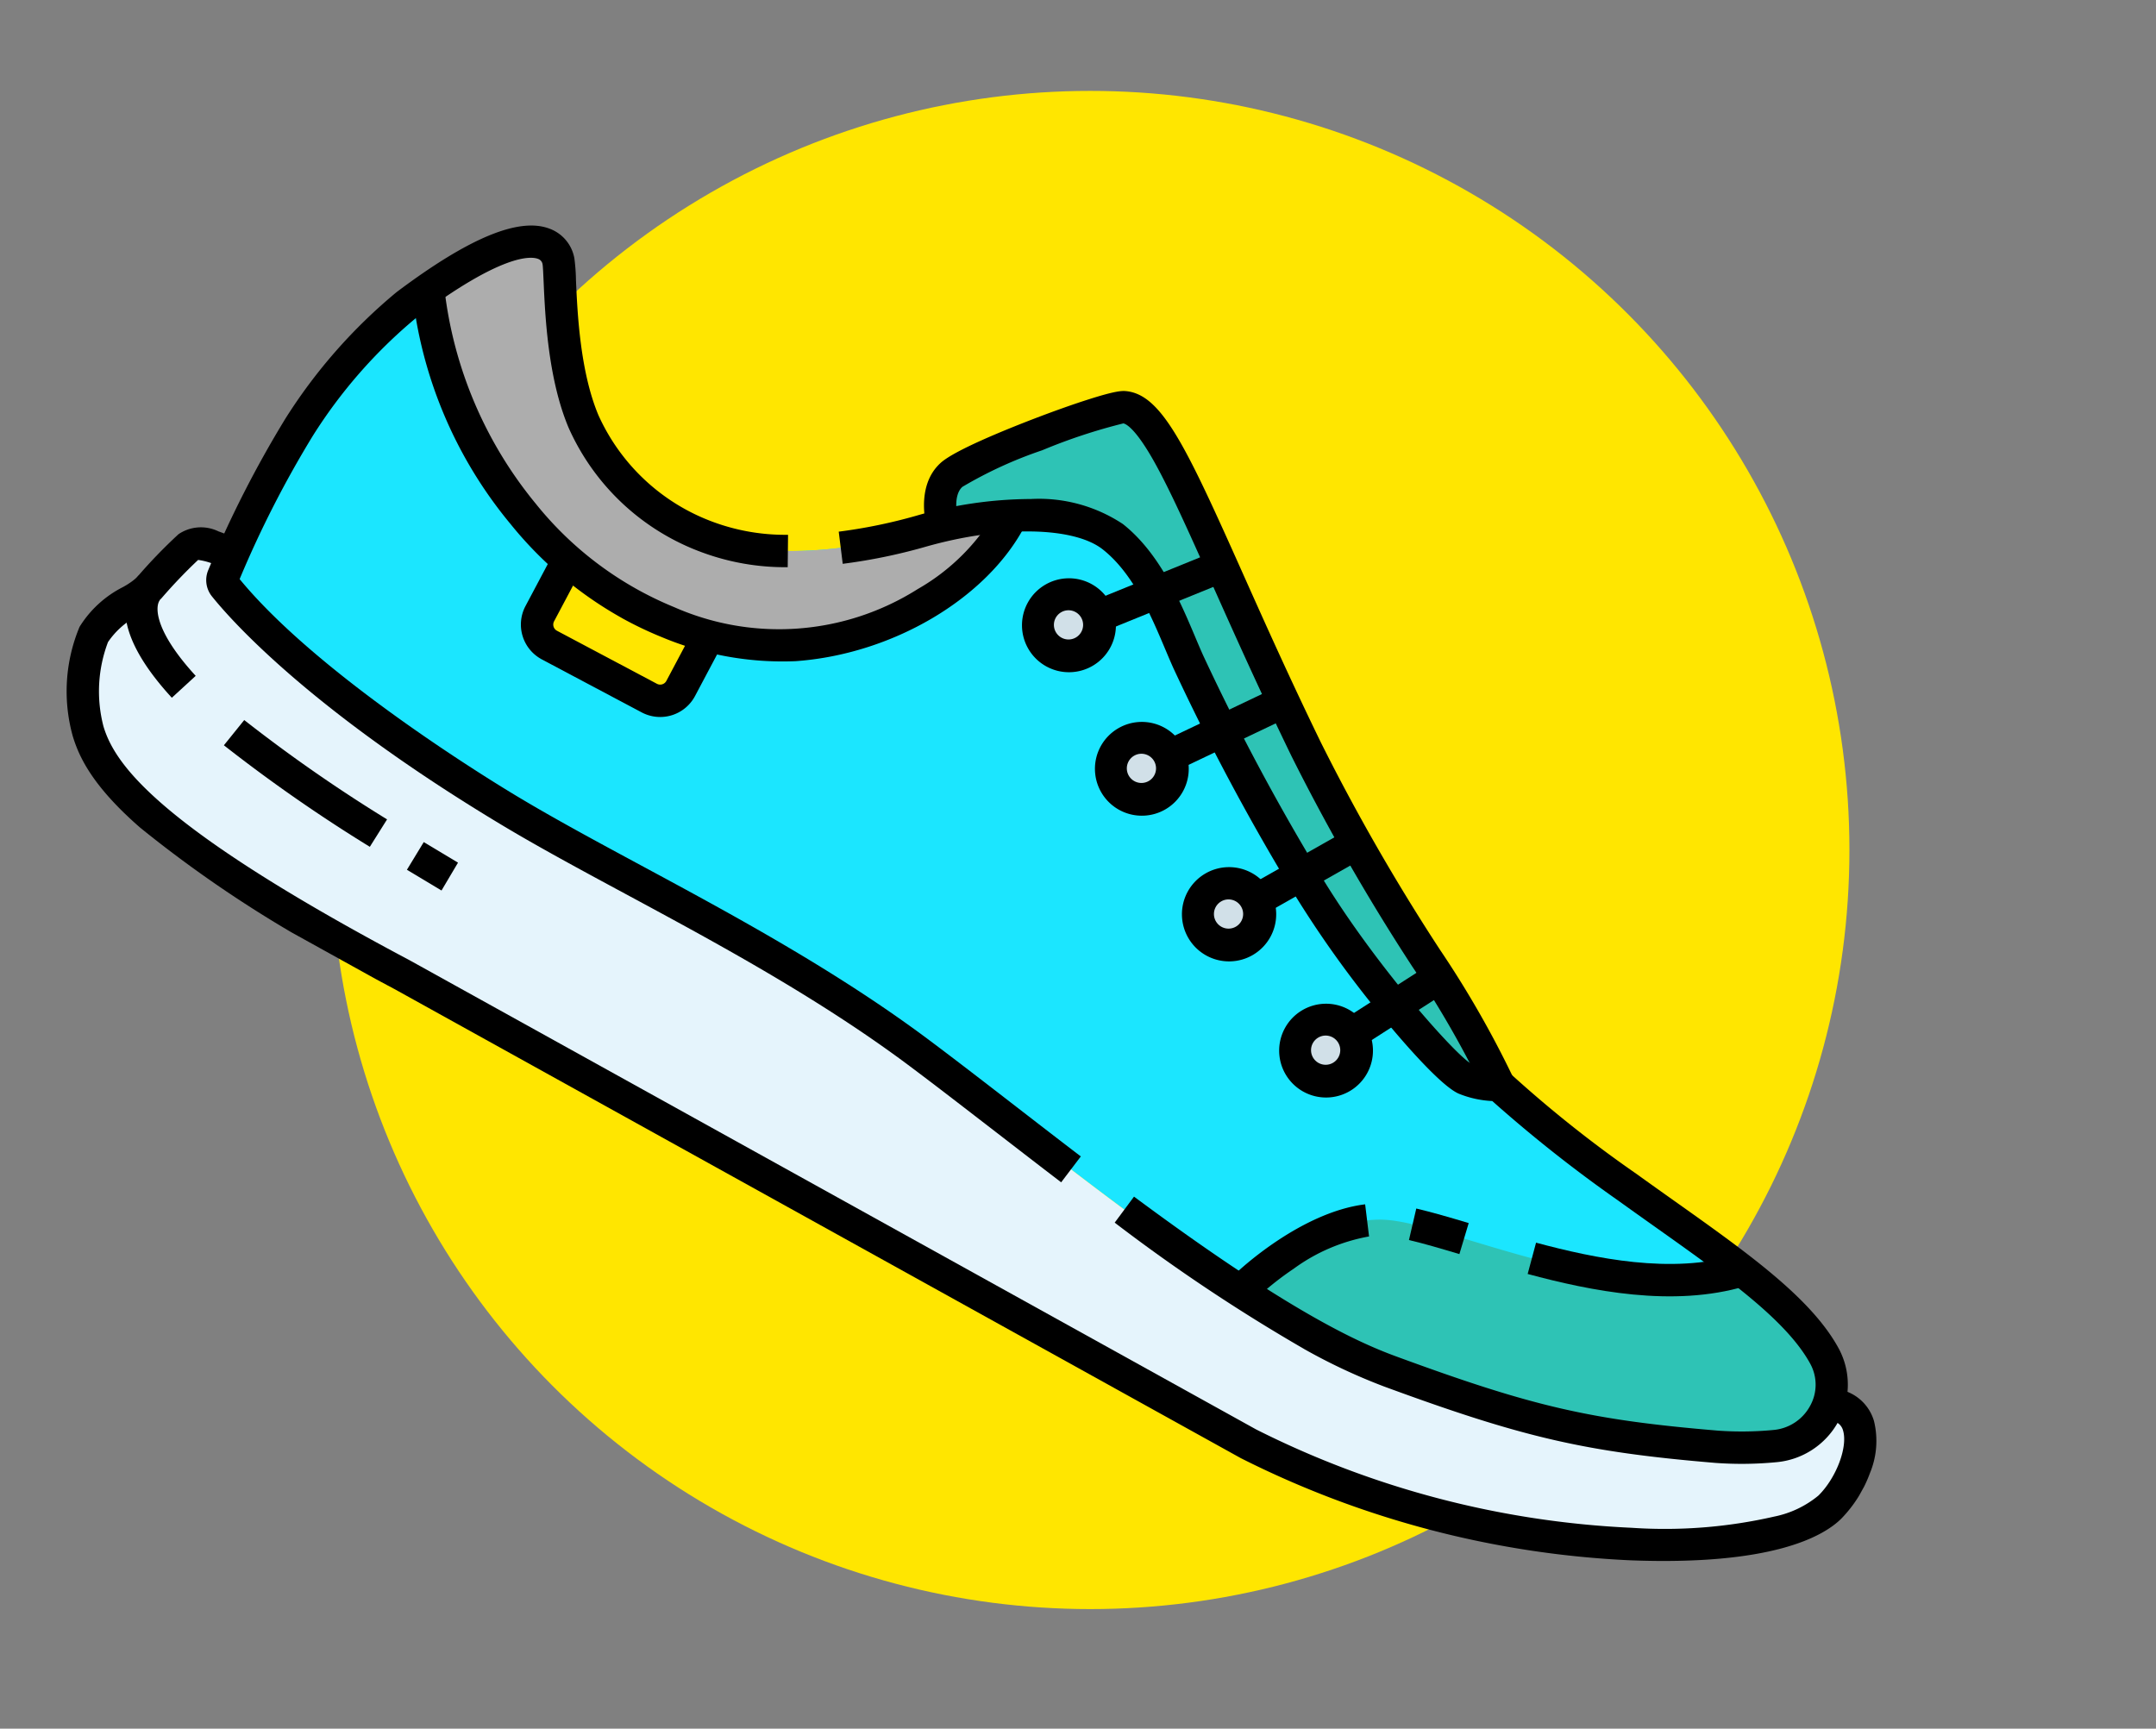 <svg xmlns="http://www.w3.org/2000/svg" xmlns:xlink="http://www.w3.org/1999/xlink" width="147.683" height="118.419" viewBox="0 0 147.683 118.419">
  <rect x="0" y="0" width="147.683" height="118.419" fill="#808080" stroke="none"/>
  <defs>
    <clipPath id="clip-path">
      <rect id="Rectangle_7443" data-name="Rectangle 7443" width="135.409" height="60.337" fill="none"/>
    </clipPath>
  </defs>
  <g id="Group_22229" data-name="Group 22229" transform="translate(-113.317 -792.773)">
    <g id="Group_20" data-name="Group 20" transform="translate(136 799)">
      <circle id="Ellipse_2" data-name="Ellipse 2" cx="52" cy="52" r="52" fill="#ffe600"/>
    </g>
    <g id="Group_22224" data-name="Group 22224" transform="matrix(0.875, 0.485, -0.485, 0.875, 142.568, 792.773)">
      <g id="Group_22223" data-name="Group 22223" clip-path="url(#clip-path)">
        <path id="Path_7751" data-name="Path 7751" d="M75.088,114.69a35.16,35.16,0,0,0-2.363,10.892,76.749,76.749,0,0,0,.443,11.819s7.459,3.529,24.862,4.145c8.915.315,21.007-.681,32.639.915s28.8,4.977,38.715,3.44,13.977-2.69,22.086-6.335a29.192,29.192,0,0,0,5.462-3.432,4.61,4.61,0,0,0-2.213-5.692c-3.656-2.194-9.906-2.582-17.241-3.453a82.855,82.855,0,0,1-11.082-1.86,5.46,5.46,0,0,1-2.2.752c-1.353.175-10-2.934-16.244-6.588a160.553,160.553,0,0,1-14.181-9.19c-2.114-1.574-5.2-4.422-8.677-4.991-3.169-.518-7.947,2.331-11.647,6.015s-8.415,6.934-12.624,7.463a15.055,15.055,0,0,1-11.25-2.809c-3.524-2.766-6.209-8.024-6.825-8.766s-3.16-2.4-7.661,7.674" transform="translate(-66.2 -95.732)" fill="#1be6ff"/>
        <path id="Path_7752" data-name="Path 7752" d="M315.9,325.843l.071,3.9a1.587,1.587,0,0,1-1.558,1.616l-7.746.141a1.587,1.587,0,0,1-1.616-1.558l-.071-3.9Z" transform="translate(-277.922 -296.934)" fill="#ffe600"/>
        <path id="Path_7753" data-name="Path 7753" d="M647.3,160.107a2.112,2.112,0,1,1-2.15-2.073,2.112,2.112,0,0,1,2.15,2.073" transform="translate(-586.022 -144.013)" fill="#d1e0e8"/>
        <path id="Path_7754" data-name="Path 7754" d="M980.031,351a2.112,2.112,0,1,1-2.15-2.073,2.112,2.112,0,0,1,2.15,2.073" transform="translate(-889.233 -317.971)" fill="#d1e0e8"/>
        <path id="Path_7755" data-name="Path 7755" d="M863.536,295.431a2.112,2.112,0,1,1-2.15-2.073,2.112,2.112,0,0,1,2.15,2.073" transform="translate(-783.074 -267.331)" fill="#d1e0e8"/>
        <path id="Path_7756" data-name="Path 7756" d="M750.246,229.685a2.112,2.112,0,1,1-2.15-2.073,2.112,2.112,0,0,1,2.15,2.073" transform="translate(-679.835 -207.418)" fill="#d1e0e8"/>
        <path id="Path_7757" data-name="Path 7757" d="M531.651,25.818s-1.752-1.673-1.179-3.341,7.142-9.372,8.109-9.792c2.542-1.1,9.334,5.391,22.25,14.463C570.3,33.8,578.962,37.3,583.5,40.847a5.459,5.459,0,0,1-2.2.752c-1.353.175-10-2.934-16.244-6.588a160.552,160.552,0,0,1-14.181-9.19c-2.114-1.574-5.2-4.422-8.677-4.991-1.9-.31-4.368.585-6.841,2.144Z" transform="translate(-483.303 -11.448)" fill="#2ec3b5"/>
        <path id="Path_7758" data-name="Path 7758" d="M151.476,121.623c.115,4.905-3.183,11.14-8.738,14.759-3.72,2.424-11.638,4.729-20.6,1.147A29.031,29.031,0,0,1,109,127.228c4.015-8.206,6.3-6.7,6.879-6,.616.742,3.3,6,6.825,8.766a15.055,15.055,0,0,0,11.25,2.809c4.21-.529,8.924-3.779,12.624-7.463a28.513,28.513,0,0,1,4.806-3.871Z" transform="translate(-99.326 -109.946)" fill="#adadad"/>
        <path id="Path_7759" data-name="Path 7759" d="M1073.469,370.846a4.635,4.635,0,0,1-2.046,3.974,24.554,24.554,0,0,1-3.563,2.042c-8.109,3.645-12.169,4.8-22.087,6.335a53.193,53.193,0,0,1-11.374.181l-.04-.634s2.049-6.557,6.125-8.481,16.71-2.384,22.965-8.754l.01-.06a21.751,21.751,0,0,1,7.65,2.288,4.264,4.264,0,0,1,2.347,2.908c.006.058.01.125.013.2" transform="translate(-942.59 -333.027)" fill="#2ec3b5"/>
        <path id="Path_7760" data-name="Path 7760" d="M18.181,422.77c.056.638.116,1.262.177,1.867,0,0,7.459,3.529,24.862,4.145,8.915.315,21.007-.681,32.639.915s28.8,4.977,38.715,3.44,13.978-2.69,22.086-6.335a26.227,26.227,0,0,0,4.227-2.5,3.481,3.481,0,0,0,1.381-3.668l-.012-.045.058-.2c2.863-.952,3.928,3.481,3.108,6.273-.338,1.153-2.052,4.445-10.68,8.807a64.48,64.48,0,0,1-26.236,6.694H42.254c-20.429.372-24.832-2.144-26.893-4.16a10.491,10.491,0,0,1-2.861-5.974c-.036-1.98,1.59-3.6,1.768-4.628a34.347,34.347,0,0,1,1.011-3.8c.344-.906,2.674-.911,2.674-.911Z" transform="translate(-11.39 -382.967)" fill="#e5f4fc"/>
        <path id="Path_7761" data-name="Path 7761" d="M26.918,431.91a83.953,83.953,0,0,1-16.62-1.246c-4.264-.91-6.036-2.224-7.1-3.267A11.452,11.452,0,0,1,0,420.651a7.45,7.45,0,0,1,1.276-3.821,5.3,5.3,0,0,0,.508-1.016,35.133,35.133,0,0,1,1.067-4,2.736,2.736,0,0,1,2.3-1.493,8.836,8.836,0,0,1,1.406-.134l0,2.218,0-1.109,0,1.109a4.437,4.437,0,0,0-1.678.3,35.382,35.382,0,0,0-.918,3.494,5.6,5.6,0,0,1-.77,1.743,5.535,5.535,0,0,0-.982,2.676,9.521,9.521,0,0,0,2.528,5.2c2.019,1.974,6.809,4.195,26.1,3.843H97.107a63.528,63.528,0,0,0,25.747-6.574,33.607,33.607,0,0,0,8.174-5.41,6.873,6.873,0,0,0,1.942-2.719c.486-1.654.157-3.9-.69-4.721a.877.877,0,0,0-1-.187l-.7-2.1a3.077,3.077,0,0,1,3.245.7,5.741,5.741,0,0,1,1.486,3.258,8.79,8.79,0,0,1-.208,3.684c-.489,1.667-2.6,5.115-11.243,9.484a65.9,65.9,0,0,1-26.716,6.813H30.873q-2.06.037-3.955.037" transform="translate(0 -371.574)"/>
        <path id="Path_7762" data-name="Path 7762" d="M132.039,148.311c-1.862-.274-3.7-.556-5.484-.828-2.64-.4-5.134-.786-7.422-1.1-7.712-1.059-15.7-.964-22.743-.881-3.505.041-6.816.08-9.784-.025-15.162-.536-22.868-3.248-24.869-4.066a1.773,1.773,0,0,1-1.1-1.468,75.178,75.178,0,0,1-.407-11.6,36.544,36.544,0,0,1,2.458-11.28c2.534-5.672,4.848-8.578,7.072-8.884a2.66,2.66,0,0,1,2.455.954,12.641,12.641,0,0,1,.825,1.263c1.143,1.862,3.27,5.329,5.831,7.339A13.861,13.861,0,0,0,89.3,120.312a14.221,14.221,0,0,0,4.889-1.714l1.055,1.951a16.4,16.4,0,0,1-5.668,1.963A16.028,16.028,0,0,1,77.5,119.476c-2.874-2.256-5.137-5.943-6.352-7.924-.258-.42-.55-.9-.641-1.007a.46.46,0,0,0-.446-.173c-.489.067-2.321.813-5.349,7.591a34.1,34.1,0,0,0-2.269,10.505,72.177,72.177,0,0,0,.374,10.987c7.808,3.092,21.228,3.711,23.863,3.8,2.915.1,6.2.065,9.679.023,7.122-.084,15.2-.179,23.071.9,2.305.316,4.807.7,7.456,1.105,1.777.272,3.615.554,5.471.826Z" transform="translate(-54.816 -98.553)"/>
        <path id="Path_7763" data-name="Path 7763" d="M531.892,136.031a120.924,120.924,0,0,1-15.517-1.278l.293-2.2c12.815,1.709,18.1,1.318,20.953.876,9.909-1.536,13.781-2.646,21.8-6.251a22.748,22.748,0,0,0,3.281-1.871,3.165,3.165,0,0,0,1.4-2.657,2.977,2.977,0,0,0-1.363-2.517q-.091-.059-.187-.117c-2.911-1.747-7.878-2.3-13.63-2.942-1.027-.114-2.088-.233-3.172-.361a94.342,94.342,0,0,1-10.8-1.776,6.963,6.963,0,0,1-2.212.667c-1.237.159-4.811-1.137-6.832-1.925a74.816,74.816,0,0,1-10.114-4.806,157.8,157.8,0,0,1-14.283-9.258c-.36-.268-.742-.567-1.146-.884-1.972-1.547-4.427-3.473-7.048-3.9-2.5-.41-6.9,1.937-10.686,5.706a38.067,38.067,0,0,1-4.412,3.787l-1.306-1.793a35.852,35.852,0,0,0,4.153-3.566,28.354,28.354,0,0,1,6.278-4.773,10.4,10.4,0,0,1,6.33-1.55c3.184.521,6,2.731,8.059,4.345.393.308.764.6,1.1.85a155.6,155.6,0,0,0,14.079,9.123c6.113,3.577,14.268,6.443,15.536,6.443h.02a4.507,4.507,0,0,0,1.706-.569l.427-.3.492.153a83.5,83.5,0,0,0,10.914,1.827c1.076.128,2.133.246,3.156.36,6.01.67,11.2,1.249,14.525,3.244q.132.079.257.16a5.228,5.228,0,0,1,2.37,4.36,5.378,5.378,0,0,1-2.383,4.513,24.926,24.926,0,0,1-3.609,2.053c-8.152,3.664-12.334,4.864-22.371,6.42a39.782,39.782,0,0,1-6.069.409" transform="translate(-434.607 -84.356)"/>
        <path id="Path_7764" data-name="Path 7764" d="M314.618,571.965c-.933-.026-1.862-.058-2.76-.094l.089-2.216c.89.036,1.81.067,2.734.093Z" transform="translate(-284.19 -519.114)"/>
        <path id="Path_7765" data-name="Path 7765" d="M153.85,557.9a107.268,107.268,0,0,1-12.11-1.237l.381-2.185a105.141,105.141,0,0,0,11.851,1.207Z" transform="translate(-129.165 -505.286)"/>
        <path id="Path_7766" data-name="Path 7766" d="M25.363,502.335c-3.145-1.05-5.117-2.4-5.862-4.015a2.87,2.87,0,0,1-.169-2.23l2.056.831a.54.54,0,0,0,.023-.064c-.114.468.5,1.987,4.654,3.374Z" transform="translate(-17.483 -452.076)"/>
        <path id="Path_7767" data-name="Path 7767" d="M571.428,30.272a67.6,67.6,0,0,0-8.4-5.076,145.707,145.707,0,0,1-14.219-8.589c-4.085-2.87-7.628-5.533-10.475-7.673-3.151-2.369-5.641-4.24-7.54-5.416-2.178-1.348-2.913-1.338-3.122-1.276a38.305,38.305,0,0,0-3.974,4.309,28.8,28.8,0,0,0-3.562,4.837c-.284.827.635,1.93.9,2.179l-1.532,1.6c-.092-.088-2.256-2.19-1.462-4.5.416-1.212,2.751-4.1,4.106-5.717.94-1.12,1.881-2.187,2.651-3,1.293-1.372,1.69-1.612,1.961-1.729,2.243-.971,5.386,1.285,12.912,6.943,2.982,2.241,6.361,4.782,10.417,7.631a141.783,141.783,0,0,0,14.01,8.459,68.787,68.787,0,0,1,8.7,5.273ZM527.7,2.222h0" transform="translate(-471.915 0)"/>
        <path id="Path_7768" data-name="Path 7768" d="M633.8,151.977a3.216,3.216,0,1,1,.06,0h-.06m0-4.224h-.019a1,1,0,1,0,.019,0" transform="translate(-574.632 -132.623)"/>
        <path id="Path_7769" data-name="Path 7769" d="M966.527,342.87a3.211,3.211,0,1,1,.06,0h-.06m0-4.224h-.019a1,1,0,1,0,.019,0" transform="translate(-877.842 -306.58)"/>
        <path id="Path_7770" data-name="Path 7770" d="M850.032,287.3a3.227,3.227,0,1,1,.06,0h-.06m0-4.224h-.019a1,1,0,1,0,.019,0" transform="translate(-771.682 -255.941)"/>
        <path id="Path_7771" data-name="Path 7771" d="M736.742,221.554a3.211,3.211,0,1,1,.06,0h-.06m0-4.224h-.019a1,1,0,1,0,.019,0" transform="translate(-668.444 -196.027)"/>
        <rect id="Rectangle_7439" data-name="Rectangle 7439" width="8.433" height="2.218" transform="translate(68.777 19.818) rotate(-54.455)"/>
        <rect id="Rectangle_7440" data-name="Rectangle 7440" width="8.099" height="2.218" transform="matrix(0.522, -0.853, 0.853, 0.522, 78.592, 25.815)"/>
        <rect id="Rectangle_7441" data-name="Rectangle 7441" width="7.065" height="2.218" transform="translate(88.712 30.684) rotate(-61.715)"/>
        <rect id="Rectangle_7442" data-name="Rectangle 7442" width="9.132" height="2.218" transform="translate(59.784 13.931) rotate(-51.111)"/>
        <path id="Path_7772" data-name="Path 7772" d="M1214.059,365.426l-.536-2.152c4.072-1.015,9.161-2.6,12.4-5.9l1.582,1.554c-3.631,3.7-9.095,5.417-13.449,6.5" transform="translate(-1105.857 -325.664)"/>
        <path id="Path_7773" data-name="Path 7773" d="M1120.512,438.892l-.609-2.133c1.065-.3,2.321-.584,3.623-.868l.472,2.167c-1.265.276-2.484.547-3.486.833" transform="translate(-1020.544 -397.219)"/>
        <path id="Path_7774" data-name="Path 7774" d="M1024.546,471.042l-2.117-.662c.073-.235,1.837-5.775,5.447-8.4l1.3,1.794a12.431,12.431,0,0,0-3.442,4.437,20.59,20.59,0,0,0-1.192,2.83" transform="translate(-931.718 -420.993)"/>
        <path id="Path_7775" data-name="Path 7775" d="M121.832,150.215a26.247,26.247,0,0,1-9.785-1.933,29.927,29.927,0,0,1-13.669-10.745l1.884-1.17-.942.585.941-.587a28.22,28.22,0,0,0,12.608,9.857,23.639,23.639,0,0,0,11.724,1.607,17.785,17.785,0,0,0,14-9.173,14.452,14.452,0,0,0,2.1-7.284l2.217-.052c.131,5.622-3.669,12.084-9.242,15.714a21.379,21.379,0,0,1-8.807,3,25.17,25.17,0,0,1-3.028.183" transform="translate(-89.65 -119.67)"/>
        <path id="Path_7776" data-name="Path 7776" d="M295.249,332.405a2.7,2.7,0,0,1-2.7-2.647l-.071-3.9,2.218-.04.071,3.9a.478.478,0,0,0,.487.47l7.746-.141a.479.479,0,0,0,.47-.487l-.071-3.9,2.218-.04.071,3.9a2.7,2.7,0,0,1-2.647,2.745l-7.746.141h-.05" transform="translate(-266.534 -296.726)"/>
      </g>
    </g>
  </g>
</svg>
